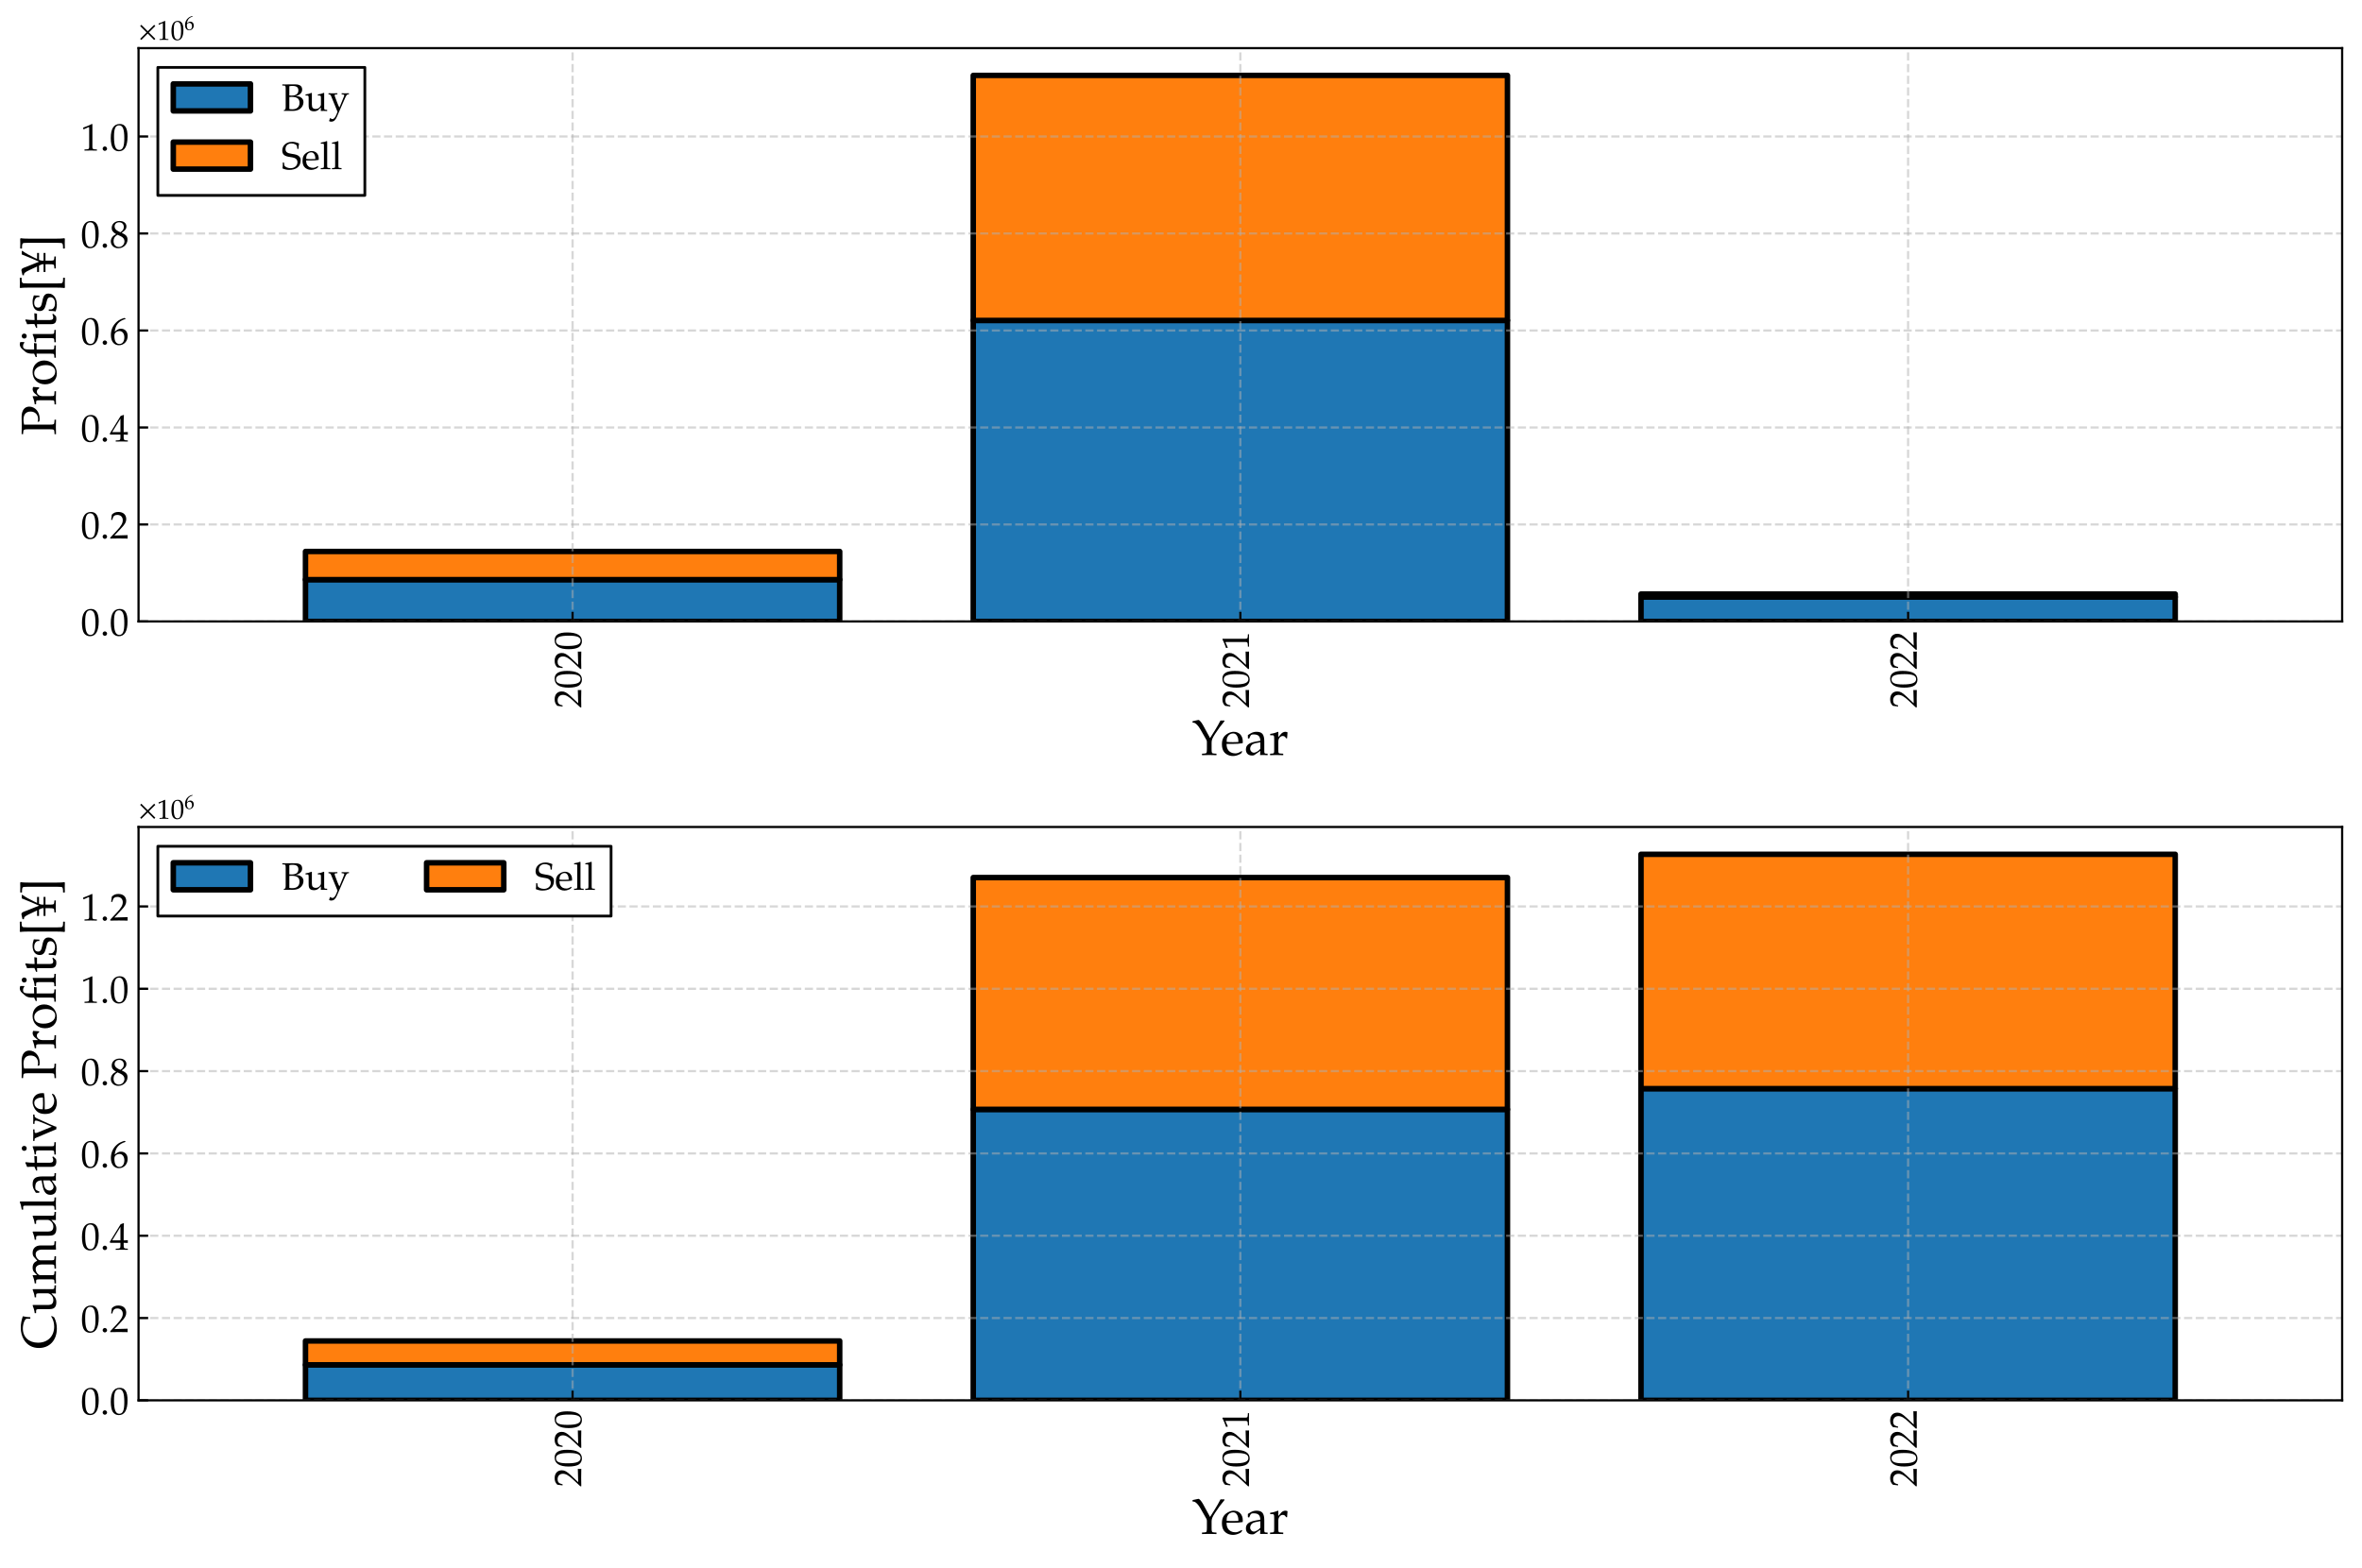 <?xml version="1.0" encoding="utf-8" standalone="no"?>
<!DOCTYPE svg PUBLIC "-//W3C//DTD SVG 1.1//EN"
  "http://www.w3.org/Graphics/SVG/1.1/DTD/svg11.dtd">
<!-- Created with matplotlib (https://matplotlib.org/) -->
<svg height="568.8pt" version="1.1" viewBox="0 0 856.8 568.8" width="856.8pt" xmlns="http://www.w3.org/2000/svg" xmlns:xlink="http://www.w3.org/1999/xlink">
 <defs>
  <style type="text/css">*{stroke-linecap:butt;stroke-linejoin:round;}</style>
 </defs>
 <g id="figure_1">
  <g id="patch_1">
   <path d="M 0 568.8 
L 856.8 568.8 
L 856.8 0 
L 0 0 
z
" style="fill:#ffffff;"/>
  </g>
  <g id="axes_1">
   <g id="patch_2">
    <path d="M 50.256 225.484 
L 849.6 225.484 
L 849.6 17.458 
L 50.256 17.458 
z
" style="fill:#ffffff;"/>
   </g>
   <g id="patch_3">
    <path clip-path="url(#p3a62422046)" d="M 110.812 225.484 
L 304.592 225.484 
L 304.592 210.308 
L 110.812 210.308 
z
" style="fill:#1f77b4;stroke:#000000;stroke-linejoin:miter;stroke-width:2;"/>
   </g>
   <g id="patch_4">
    <path clip-path="url(#p3a62422046)" d="M 353.038 225.484 
L 546.818 225.484 
L 546.818 116.261 
L 353.038 116.261 
z
" style="fill:#1f77b4;stroke:#000000;stroke-linejoin:miter;stroke-width:2;"/>
   </g>
   <g id="patch_5">
    <path clip-path="url(#p3a62422046)" d="M 595.263 225.484 
L 789.044 225.484 
L 789.044 216.609 
L 595.263 216.609 
z
" style="fill:#1f77b4;stroke:#000000;stroke-linejoin:miter;stroke-width:2;"/>
   </g>
   <g id="patch_6">
    <path clip-path="url(#p3a62422046)" d="M 110.812 210.308 
L 304.592 210.308 
L 304.592 200.093 
L 110.812 200.093 
z
" style="fill:#ff7f0e;stroke:#000000;stroke-linejoin:miter;stroke-width:2;"/>
   </g>
   <g id="patch_7">
    <path clip-path="url(#p3a62422046)" d="M 353.038 116.261 
L 546.818 116.261 
L 546.818 27.364 
L 353.038 27.364 
z
" style="fill:#ff7f0e;stroke:#000000;stroke-linejoin:miter;stroke-width:2;"/>
   </g>
   <g id="patch_8">
    <path clip-path="url(#p3a62422046)" d="M 595.263 216.609 
L 789.044 216.609 
L 789.044 215.534 
L 595.263 215.534 
z
" style="fill:#ff7f0e;stroke:#000000;stroke-linejoin:miter;stroke-width:2;"/>
   </g>
   <g id="matplotlib.axis_1">
    <g id="xtick_1">
     <g id="line2d_1">
      <path clip-path="url(#p3a62422046)" d="M 207.702 225.484 
L 207.702 17.458 
" style="fill:none;stroke:#b0b0b0;stroke-dasharray:2.96,1.28;stroke-dashoffset:0;stroke-opacity:0.5;stroke-width:0.8;"/>
     </g>
     <g id="line2d_2">
      <defs>
       <path d="M 0 0 
L 0 -3.5 
" id="mb13d7fc442" style="stroke:#000000;stroke-width:0.8;"/>
      </defs>
      <g>
       <use style="stroke:#000000;stroke-width:0.8;" x="207.702" xlink:href="#mb13d7fc442" y="225.484"/>
      </g>
     </g>
     <g id="text_1">
      <!-- 2020 -->
      <g transform="translate(210.816 256.879)rotate(-90)scale(0.14 -0.14)">
       <defs>
        <path d="M 46.797 -0.312 
C 46.594 1.797 46.594 2.797 46.594 4.203 
C 46.594 5.5 46.594 6.5 46.797 8.703 
L 12.203 7.703 
L 30.406 27.031 
C 40.094 37.344 43.094 42.859 43.094 50.375 
C 43.094 61.891 35.297 69 22.594 69 
C 15.406 69 10.5 66.984 5.594 61.984 
L 3.906 48.375 
L 6.797 48.375 
L 8.094 52.969 
C 9.703 58.781 13.297 61.297 20 61.297 
C 28.594 61.297 34.094 55.875 34.094 47.375 
C 34.094 39.859 29.906 32.438 18.594 20.422 
L 1.594 2.297 
L 1.594 -0.312 
C 9 -0.109 16.5 0 23.906 0 
C 31.5 0 39.203 -0.109 46.797 -0.312 
z
" id="TeXGyrePagellaX-Regular-50"/>
        <path d="M 46.5 36.641 
C 46.5 58.578 40 69 26.297 69 
C 10.797 69 2.906 56.688 2.906 32.438 
C 2.906 20.719 5 10.609 8.5 5.703 
C 12 0.797 17.594 -2 23.797 -2 
C 38.906 -2 46.5 11 46.5 36.641 
z
M 38.094 31.641 
C 38.094 10.312 34.297 1.5 25.094 1.5 
C 15.406 1.5 11.297 11.609 11.297 36.047 
C 11.297 57.188 15 65.484 24.5 65.484 
C 34.203 65.484 38.094 55.672 38.094 31.641 
z
" id="TeXGyrePagellaX-Regular-48"/>
       </defs>
       <use transform="scale(0.996)" xlink:href="#TeXGyrePagellaX-Regular-50"/>
       <use transform="translate(49.813 0)scale(0.996)" xlink:href="#TeXGyrePagellaX-Regular-48"/>
       <use transform="translate(99.626 0)scale(0.996)" xlink:href="#TeXGyrePagellaX-Regular-50"/>
       <use transform="translate(149.44 0)scale(0.996)" xlink:href="#TeXGyrePagellaX-Regular-48"/>
      </g>
     </g>
    </g>
    <g id="xtick_2">
     <g id="line2d_3">
      <path clip-path="url(#p3a62422046)" d="M 449.928 225.484 
L 449.928 17.458 
" style="fill:none;stroke:#b0b0b0;stroke-dasharray:2.96,1.28;stroke-dashoffset:0;stroke-opacity:0.5;stroke-width:0.8;"/>
     </g>
     <g id="line2d_4">
      <g>
       <use style="stroke:#000000;stroke-width:0.8;" x="449.928" xlink:href="#mb13d7fc442" y="225.484"/>
      </g>
     </g>
     <g id="text_2">
      <!-- 2021 -->
      <g transform="translate(453.042 256.879)rotate(-90)scale(0.14 -0.14)">
       <defs>
        <path d="M 41.797 -0.312 
L 41.797 2.688 
L 36.594 3 
C 31.094 3.297 30.094 4.391 30.094 9.547 
L 30.094 68.5 
L 28.703 69 
C 22.203 65.609 15.094 62.625 6 59.453 
L 6.703 55.172 
L 7.703 55.172 
C 12.094 57.156 16.5 59.156 20.906 61.047 
C 21.5 61.047 21.703 60.141 21.703 57.766 
L 21.703 9.547 
C 21.703 4.391 20.594 3.297 15.203 3 
L 9.594 2.688 
L 9.594 -0.312 
C 15.094 -0.109 20.594 0 26.094 0 
C 31.297 0 36.594 -0.109 41.797 -0.312 
z
" id="TeXGyrePagellaX-Regular-49"/>
       </defs>
       <use transform="scale(0.996)" xlink:href="#TeXGyrePagellaX-Regular-50"/>
       <use transform="translate(49.813 0)scale(0.996)" xlink:href="#TeXGyrePagellaX-Regular-48"/>
       <use transform="translate(99.626 0)scale(0.996)" xlink:href="#TeXGyrePagellaX-Regular-50"/>
       <use transform="translate(149.44 0)scale(0.996)" xlink:href="#TeXGyrePagellaX-Regular-49"/>
      </g>
     </g>
    </g>
    <g id="xtick_3">
     <g id="line2d_5">
      <path clip-path="url(#p3a62422046)" d="M 692.153 225.484 
L 692.153 17.458 
" style="fill:none;stroke:#b0b0b0;stroke-dasharray:2.96,1.28;stroke-dashoffset:0;stroke-opacity:0.5;stroke-width:0.8;"/>
     </g>
     <g id="line2d_6">
      <g>
       <use style="stroke:#000000;stroke-width:0.8;" x="692.153" xlink:href="#mb13d7fc442" y="225.484"/>
      </g>
     </g>
     <g id="text_3">
      <!-- 2022 -->
      <g transform="translate(695.267 256.879)rotate(-90)scale(0.14 -0.14)">
       <use transform="scale(0.996)" xlink:href="#TeXGyrePagellaX-Regular-50"/>
       <use transform="translate(49.813 0)scale(0.996)" xlink:href="#TeXGyrePagellaX-Regular-48"/>
       <use transform="translate(99.626 0)scale(0.996)" xlink:href="#TeXGyrePagellaX-Regular-50"/>
       <use transform="translate(149.44 0)scale(0.996)" xlink:href="#TeXGyrePagellaX-Regular-50"/>
      </g>
     </g>
    </g>
    <g id="text_4">
     <!-- Year -->
     <g transform="translate(432.434 273.943)scale(0.18 -0.18)">
      <defs>
       <path d="M 65.406 68.375 
L 65.406 69.875 
L 57.406 69.875 
C 53.594 62.422 50.5 56.984 46.594 50.75 
L 36.297 34.328 
L 22 60.609 
C 18.797 66.453 14.703 71 12.906 71 
L 0.906 68.469 
L 0.906 65.547 
L 3.797 65.25 
C 7.203 64.844 12.406 59.5 16.594 52.156 
L 29 30.391 
C 29.594 29.391 29.906 27.969 29.906 26.359 
L 29.906 12.062 
C 29.906 4.094 29.406 3.297 24.797 3 
L 20 2.688 
L 20 -0.312 
C 24.906 -0.109 29.703 0 34.594 0 
C 39.5 0 44.406 -0.109 49.297 -0.312 
L 49.297 2.688 
L 44.5 3 
C 39.906 3.297 39.406 4.094 39.406 12.062 
L 39.406 25.047 
C 39.406 30.594 40.797 34.016 46.594 42.891 
C 54 54.062 57.297 58.594 65.406 68.375 
z
" id="TeXGyrePagellaX-Regular-89"/>
       <path d="M 44.797 27.531 
C 44.797 39.375 37.406 47 26.203 47 
C 22.5 47 18.203 45.688 14.094 43.281 
C 5.906 38.438 2.594 32.062 2.594 21.516 
C 2.594 15.344 4 10.047 6.797 6.328 
C 10.703 1.094 17.5 -2 25 -2 
C 28.703 -2 32.406 -1.203 36.5 0.594 
C 39.203 1.688 41.297 3 41.703 3.594 
L 43.703 6.922 
L 42.406 7.891 
C 36 4.172 33.703 3.297 29.406 3.297 
C 22.906 3.297 17.5 6.141 14.703 10.938 
C 12.797 14.172 12.094 16.906 11.906 22.594 
L 26.5 22.594 
C 33.406 22.594 37.703 22.891 44.594 23.984 
C 44.703 25.391 44.797 26.297 44.797 27.531 
z
M 35.906 26.297 
L 24.703 26 
C 20.094 26 17.5 26.094 12.094 26.609 
C 12.094 31.453 12.5 33.703 13.797 36.391 
C 15.906 40.906 20.203 43.688 25 43.688 
C 28.297 43.688 30.906 42.359 32.703 39.578 
C 34.906 36.188 35.906 33.203 35.906 26.297 
z
" id="TeXGyrePagellaX-Regular-101"/>
       <path d="M 47.094 -0.312 
L 47.094 2.688 
L 43.203 2.891 
C 40.797 3 40.406 3.797 40.406 8.703 
L 40.406 27.047 
C 40.406 41.688 36.203 47 24.594 47 
C 20.297 47 16.297 45.891 12.5 43.594 
L 7.203 40.391 
L 7.203 33.875 
L 9.797 33.172 
L 11.094 36.281 
C 13.094 40.984 14.203 41.688 18.797 41.688 
C 28.203 41.688 32.094 37.984 32.406 28.859 
L 22.5 27.047 
C 8.906 24.547 3.203 19.828 3.203 11.109 
C 3.203 3.5 7.906 -1 15.797 -1 
C 17.594 -1 19.297 -0.703 20 -0.203 
L 32.406 8.391 
L 31.906 -0.109 
C 34.5 -0.109 37.094 0 39.703 0 
C 42.203 0 44.594 -0.109 47.094 -0.312 
z
M 32.406 12.594 
C 29.5 8.5 23.203 4.688 19.297 4.688 
C 15.297 4.688 11.797 8.391 11.797 12.688 
C 11.797 16.391 13.797 19.891 16.797 21.797 
C 19.297 23.297 24.797 24.688 32.406 25.797 
z
" id="TeXGyrePagellaX-Regular-97"/>
       <path d="M 37.406 45.891 
C 36.297 46.594 34.5 47 32.703 47 
C 29.703 46.891 26.5 45.297 24.406 42.797 
L 18.797 36.188 
L 18.797 46.5 
L 17.906 47 
C 12.797 44.797 7.594 43.391 2.297 42.797 
L 2.297 40 
L 6 40 
C 10 40 10.406 39.297 10.406 32.688 
L 10.406 10.188 
C 10.406 3.891 10.094 3.188 6.703 3 
L 2.094 2.688 
L 2.094 -0.312 
C 6.203 -0.109 10.297 0 14.406 0 
C 19.203 0 23.906 -0.109 28.703 -0.312 
L 28.703 2.688 
L 23.5 3 
C 19 3.297 18.797 3.594 18.797 10.188 
L 18.797 27.391 
C 18.797 33.484 22.797 38.484 27.703 38.484 
C 30.703 38.484 32.797 37.094 34.406 33.891 
L 36.5 33.891 
z
" id="TeXGyrePagellaX-Regular-114"/>
      </defs>
      <use transform="scale(0.996)" xlink:href="#TeXGyrePagellaX-Regular-89"/>
      <use transform="translate(57.484 0)scale(0.996)" xlink:href="#TeXGyrePagellaX-Regular-101"/>
      <use transform="translate(105.205 0)scale(0.996)" xlink:href="#TeXGyrePagellaX-Regular-97"/>
      <use transform="translate(155.019 0)scale(0.996)" xlink:href="#TeXGyrePagellaX-Regular-114"/>
     </g>
    </g>
   </g>
   <g id="matplotlib.axis_2">
    <g id="ytick_1">
     <g id="line2d_7">
      <path clip-path="url(#p3a62422046)" d="M 50.256 225.484 
L 849.6 225.484 
" style="fill:none;stroke:#b0b0b0;stroke-dasharray:2.96,1.28;stroke-dashoffset:0;stroke-opacity:0.5;stroke-width:0.8;"/>
     </g>
     <g id="line2d_8">
      <defs>
       <path d="M 0 0 
L 3.5 0 
" id="m22c55d1f4f" style="stroke:#000000;stroke-width:0.8;"/>
      </defs>
      <g>
       <use style="stroke:#000000;stroke-width:0.8;" x="50.256" xlink:href="#m22c55d1f4f" y="225.484"/>
      </g>
     </g>
     <g id="text_5">
      <!-- $\mathdefault{0.0}$ -->
      <g transform="translate(29.321 230.564)scale(0.14 -0.14)">
       <defs>
        <path d="M 18.297 4.797 
C 18.297 7.797 15.5 10.594 12.406 10.594 
C 9.406 10.594 6.703 7.797 6.703 4.797 
C 6.703 1.797 9.406 -1 12.297 -1 
C 15.5 -1 18.297 1.688 18.297 4.797 
z
" id="TeXGyrePagellaX-Regular-46"/>
       </defs>
       <use transform="scale(0.996)" xlink:href="#TeXGyrePagellaX-Regular-48"/>
       <use transform="translate(49.813 0)scale(0.996)" xlink:href="#TeXGyrePagellaX-Regular-46"/>
       <use transform="translate(74.72 0)scale(0.996)" xlink:href="#TeXGyrePagellaX-Regular-48"/>
      </g>
     </g>
    </g>
    <g id="ytick_2">
     <g id="line2d_9">
      <path clip-path="url(#p3a62422046)" d="M 50.256 190.292 
L 849.6 190.292 
" style="fill:none;stroke:#b0b0b0;stroke-dasharray:2.96,1.28;stroke-dashoffset:0;stroke-opacity:0.5;stroke-width:0.8;"/>
     </g>
     <g id="line2d_10">
      <g>
       <use style="stroke:#000000;stroke-width:0.8;" x="50.256" xlink:href="#m22c55d1f4f" y="190.292"/>
      </g>
     </g>
     <g id="text_6">
      <!-- $\mathdefault{0.2}$ -->
      <g transform="translate(29.321 195.372)scale(0.14 -0.14)">
       <use transform="scale(0.996)" xlink:href="#TeXGyrePagellaX-Regular-48"/>
       <use transform="translate(49.813 0)scale(0.996)" xlink:href="#TeXGyrePagellaX-Regular-46"/>
       <use transform="translate(74.72 0)scale(0.996)" xlink:href="#TeXGyrePagellaX-Regular-50"/>
      </g>
     </g>
    </g>
    <g id="ytick_3">
     <g id="line2d_11">
      <path clip-path="url(#p3a62422046)" d="M 50.256 155.1 
L 849.6 155.1 
" style="fill:none;stroke:#b0b0b0;stroke-dasharray:2.96,1.28;stroke-dashoffset:0;stroke-opacity:0.5;stroke-width:0.8;"/>
     </g>
     <g id="line2d_12">
      <g>
       <use style="stroke:#000000;stroke-width:0.8;" x="50.256" xlink:href="#m22c55d1f4f" y="155.1"/>
      </g>
     </g>
     <g id="text_7">
      <!-- $\mathdefault{0.4}$ -->
      <g transform="translate(29.321 160.18)scale(0.14 -0.14)">
       <defs>
        <path d="M 47.203 -0.312 
L 47.203 2.688 
L 42.406 3 
C 37.5 3.297 36.406 4.578 36.406 10.547 
L 36.406 18 
C 42.297 18 44.406 17.891 47.203 17.594 
L 47.203 24.688 
C 47.203 24.688 42.297 24.391 39.094 24.391 
L 36.406 24.391 
L 36.406 38.203 
C 36.406 55.875 36.594 64.422 37.094 68.5 
L 35.906 69 
L 28.5 66.312 
L 0.203 20.297 
L 1.297 18 
L 28 18 
L 28 10.547 
C 28 4.578 26.906 3.188 22 3 
L 15.797 2.688 
L 15.797 -0.312 
C 21.203 -0.109 26.5 0 31.906 0 
C 37 0 42.094 -0.109 47.203 -0.312 
z
M 28 24.391 
L 6.5 24.391 
L 28 59.359 
z
" id="TeXGyrePagellaX-Regular-52"/>
       </defs>
       <use transform="scale(0.996)" xlink:href="#TeXGyrePagellaX-Regular-48"/>
       <use transform="translate(49.813 0)scale(0.996)" xlink:href="#TeXGyrePagellaX-Regular-46"/>
       <use transform="translate(74.72 0)scale(0.996)" xlink:href="#TeXGyrePagellaX-Regular-52"/>
      </g>
     </g>
    </g>
    <g id="ytick_4">
     <g id="line2d_13">
      <path clip-path="url(#p3a62422046)" d="M 50.256 119.908 
L 849.6 119.908 
" style="fill:none;stroke:#b0b0b0;stroke-dasharray:2.96,1.28;stroke-dashoffset:0;stroke-opacity:0.5;stroke-width:0.8;"/>
     </g>
     <g id="line2d_14">
      <g>
       <use style="stroke:#000000;stroke-width:0.8;" x="50.256" xlink:href="#m22c55d1f4f" y="119.908"/>
      </g>
     </g>
     <g id="text_8">
      <!-- $\mathdefault{0.6}$ -->
      <g transform="translate(29.321 124.988)scale(0.14 -0.14)">
       <defs>
        <path d="M 46.797 21.953 
C 46.797 33.484 39.906 41 29.297 41 
C 23.406 41 19.703 38.594 13.094 33.188 
C 15.203 51.297 23.594 61.094 41.594 66.5 
L 41.594 67.297 
L 37.906 69 
C 28.297 65.797 24.203 63.797 19.094 59.391 
C 8.797 50.688 3.203 38.484 3.203 24.766 
C 3.203 8.219 11.203 -2 24.094 -2 
C 37.094 -2 46.797 8.312 46.797 21.953 
z
M 38.203 18.438 
C 38.203 8.016 33.094 1.297 25.406 1.297 
C 16.906 1.297 12.297 8.609 12.297 22.047 
C 12.297 25.562 12.703 27.469 13.797 29.172 
C 16 32.578 20.703 34.984 25.5 34.984 
C 33.094 34.984 38.203 28.375 38.203 18.438 
z
" id="TeXGyrePagellaX-Regular-54"/>
       </defs>
       <use transform="scale(0.996)" xlink:href="#TeXGyrePagellaX-Regular-48"/>
       <use transform="translate(49.813 0)scale(0.996)" xlink:href="#TeXGyrePagellaX-Regular-46"/>
       <use transform="translate(74.72 0)scale(0.996)" xlink:href="#TeXGyrePagellaX-Regular-54"/>
      </g>
     </g>
    </g>
    <g id="ytick_5">
     <g id="line2d_15">
      <path clip-path="url(#p3a62422046)" d="M 50.256 84.716 
L 849.6 84.716 
" style="fill:none;stroke:#b0b0b0;stroke-dasharray:2.96,1.28;stroke-dashoffset:0;stroke-opacity:0.5;stroke-width:0.8;"/>
     </g>
     <g id="line2d_16">
      <g>
       <use style="stroke:#000000;stroke-width:0.8;" x="50.256" xlink:href="#m22c55d1f4f" y="84.716"/>
      </g>
     </g>
     <g id="text_9">
      <!-- $\mathdefault{0.8}$ -->
      <g transform="translate(29.321 89.796)scale(0.14 -0.14)">
       <defs>
        <path d="M 46.406 20.688 
C 46.406 28.688 42.703 32.984 31.297 38.188 
C 40.406 44.391 43.594 48.594 43.594 54.594 
C 43.594 63.188 36.5 69 25.906 69 
C 14 69 5.297 61.391 5.297 50.891 
C 5.297 44.094 8 40.297 16.797 34.594 
C 12.703 32.688 11 31.594 8.797 29.484 
C 5 25.594 3 21.094 3 15.891 
C 3 5.594 11.297 -2 22.594 -2 
C 35.594 -2 46.406 8.188 46.406 20.594 
z
M 38.5 16.391 
C 38.5 8 32.203 1.391 24.094 1.391 
C 15.594 1.391 10.094 7.391 10.094 16.688 
C 10.094 24 13 28.594 20.406 33.094 
L 28.406 29.5 
C 34.703 26.688 38.5 21.797 38.5 16.391 
z
M 36.797 53.391 
C 36.797 47.688 34.297 43.797 27.797 39.594 
L 22.297 42.297 
C 16 45.484 12.797 49.484 12.797 54.484 
C 12.797 61.094 17.594 65.594 24.703 65.594 
C 32 65.594 36.797 60.797 36.797 53.484 
z
" id="TeXGyrePagellaX-Regular-56"/>
       </defs>
       <use transform="scale(0.996)" xlink:href="#TeXGyrePagellaX-Regular-48"/>
       <use transform="translate(49.813 0)scale(0.996)" xlink:href="#TeXGyrePagellaX-Regular-46"/>
       <use transform="translate(74.72 0)scale(0.996)" xlink:href="#TeXGyrePagellaX-Regular-56"/>
      </g>
     </g>
    </g>
    <g id="ytick_6">
     <g id="line2d_17">
      <path clip-path="url(#p3a62422046)" d="M 50.256 49.523 
L 849.6 49.523 
" style="fill:none;stroke:#b0b0b0;stroke-dasharray:2.96,1.28;stroke-dashoffset:0;stroke-opacity:0.5;stroke-width:0.8;"/>
     </g>
     <g id="line2d_18">
      <g>
       <use style="stroke:#000000;stroke-width:0.8;" x="50.256" xlink:href="#m22c55d1f4f" y="49.523"/>
      </g>
     </g>
     <g id="text_10">
      <!-- $\mathdefault{1.0}$ -->
      <g transform="translate(29.321 54.604)scale(0.14 -0.14)">
       <use transform="scale(0.996)" xlink:href="#TeXGyrePagellaX-Regular-49"/>
       <use transform="translate(49.813 0)scale(0.996)" xlink:href="#TeXGyrePagellaX-Regular-46"/>
       <use transform="translate(74.72 0)scale(0.996)" xlink:href="#TeXGyrePagellaX-Regular-48"/>
      </g>
     </g>
    </g>
    <g id="text_11">
     <!-- Profits[¥] -->
     <g transform="translate(20.264 157.928)rotate(-90)scale(0.18 -0.18)">
      <defs>
       <path d="M 58 53.797 
C 58 63.391 50.203 69.297 37.5 69.297 
C 31.797 69.297 26.203 69 20.5 69 
C 14.406 69 8.406 69.094 2.297 69.297 
L 2.297 66.297 
L 6.797 65.984 
C 11.297 65.688 12.094 64.391 12.094 56.984 
L 12.094 12 
C 12.094 4.094 11.594 3.297 7 3 
L 2.203 2.688 
L 2.203 -0.312 
C 7.094 -0.109 11.906 0 16.797 0 
C 21.703 0 26.594 -0.109 31.5 -0.312 
L 31.5 2.688 
L 26.703 3 
C 22.094 3.297 21.594 4.094 21.594 12 
L 21.594 64.297 
C 25.094 65.094 28 65.484 31.406 65.484 
C 42.203 65.484 48 60.547 48 51.141 
C 48 42.234 41.906 36 33.203 36 
C 31.094 36 29.594 36.188 27 36.984 
L 28 33.391 
C 30.406 32.891 31.797 32.797 33.797 32.797 
C 47.5 32.797 58 42.031 58 53.906 
z
" id="TeXGyrePagellaX-Regular-80"/>
       <path d="M 51.406 23.797 
C 51.406 37.359 41.594 47.094 27.906 47.094 
C 13.297 47.094 3.203 36.766 3.203 21.797 
C 3.203 7.625 12.094 -2 25 -2 
C 40.406 -2 51.406 8.734 51.406 23.797 
z
M 42.094 20.078 
C 42.094 8.531 37 1.297 28.906 1.297 
C 19.094 1.297 12.5 10.938 12.5 25.203 
C 12.5 37.266 17.297 43.797 26.094 43.797 
C 35.297 43.797 42.094 33.75 42.094 20.078 
z
" id="TeXGyrePagellaX-Regular-111"/>
       <path d="M 51.203 63.984 
C 51.203 66.891 49.203 69 46.297 69 
C 43.203 69 41.203 66.984 41.203 63.984 
C 41.203 60.984 43.203 58.984 46.203 58.984 
C 49.203 58.984 51.203 60.984 51.203 63.984 
z
M 34.094 64.297 
L 34.094 72 
C 32 72.688 30.797 73 29.5 73 
C 26.297 73 22.797 71.297 20.594 68.797 
L 14.797 62.172 
C 11.906 58.859 10.594 54.328 10.594 47.703 
L 10.594 43.891 
L 3.703 40.797 
L 3.703 38.594 
L 10.594 39 
L 10.594 10.531 
C 10.594 4.203 10.297 3.5 6.906 3.297 
L 2.297 3 
L 2.297 0 
C 6.5 0.188 10.594 0.297 14.797 0.297 
C 19 0.297 23.094 0.188 27.297 0 
L 27.297 3 
L 22.703 3.297 
C 19.297 3.5 19 4.203 19 10.531 
L 19 39 
L 31.406 39 
L 32.094 44.25 
C 27.703 43.984 23.406 43.891 19 43.891 
L 19 52.016 
C 19 63.578 20.297 66.391 26 66.391 
C 28.703 66.391 30.5 65.688 32.906 63.578 
z
M 58.703 0 
L 58.703 3 
L 54.094 3.297 
C 50.703 3.484 50.406 4.188 50.406 10.469 
L 50.406 46.312 
L 49.5 47 
C 45.094 44.844 39.797 43.469 33.906 42.797 
L 33.906 40 
L 37.594 40 
C 41.594 40 42 39.297 42 32.719 
L 42 10.469 
C 42 4.188 41.703 3.484 38.297 3.297 
L 33.703 3 
L 33.703 0 
C 37.906 0.188 42 0.297 46.203 0.297 
C 50.406 0.297 54.5 0.188 58.703 0 
z
" id="TeXGyrePagellaX-Regular-28"/>
       <path d="M 31.906 43.594 
L 18.203 43 
L 18.203 46.766 
C 18.203 50.953 18.5 54.531 19.297 60.891 
L 18.094 62 
C 15.703 60.5 12.703 59.203 9.594 58.219 
C 9.906 55.234 10 53.344 10 50.359 
L 10 43.391 
L 2.203 39.891 
L 2.203 37.797 
L 9.797 38.188 
L 9.797 9.562 
C 9.797 2.188 13.094 -1 20.797 -1 
C 23.094 -1 25.5 -0.5 26.094 0.188 
L 30.906 5.484 
L 29.594 7.188 
C 27.094 5.797 25.594 5.297 23.703 5.297 
C 19.797 5.297 18.203 7.281 18.203 12.156 
L 18.203 38.188 
L 31 38.188 
z
" id="TeXGyrePagellaX-Regular-116"/>
       <path d="M 39.094 14.984 
C 39.094 18.094 38.297 20.391 36.297 22.391 
C 33.703 24.984 30.406 26.094 21.594 27.797 
C 13.406 29.391 10.703 31.391 10.703 35.984 
C 10.703 40.984 14.203 43.797 20.297 43.797 
C 27 43.797 32.094 40.297 32.094 35.594 
L 32.094 33.297 
L 34.906 33.297 
C 35 39.094 35.094 41.484 35.406 44.594 
C 30.094 46.391 26.5 47.094 22.406 47.094 
C 10.797 47.094 3.703 41.594 3.703 32.594 
C 3.703 27.797 5.906 24.391 10.5 22.297 
C 13.203 21.094 18.5 19.484 25.297 17.984 
C 29.797 16.797 31.703 14.688 31.703 10.891 
C 31.703 5.5 26.703 1.688 19.594 1.688 
C 12.297 1.688 7.094 5.188 7.094 10.188 
L 7.094 14.297 
L 4.094 14.297 
C 4.094 7.391 3.797 4.391 3 0.391 
C 8.203 -1.312 12.094 -2 16.703 -2 
C 29.797 -2 39.094 5 39.094 14.797 
z
" id="TeXGyrePagellaX-Regular-115"/>
       <path d="M 28.797 -17.703 
L 28.797 -15.109 
L 28.406 -14.609 
L 24.594 -14.609 
C 21.906 -14.609 19.703 -14.016 18.5 -13 
C 17.594 -12.109 17.203 -10.797 17.203 -2.172 
L 17.203 56.844 
C 17.203 65.484 17.594 66.781 18.5 67.688 
C 19.703 68.688 21.906 69.297 24.594 69.297 
L 28.406 69.297 
L 28.797 69.797 
L 28.797 72.391 
L 28.203 73 
L 18.5 72.797 
L 8.797 73 
L 7.906 71.688 
C 8.594 68.688 8.797 59.266 8.797 54.438 
L 8.797 0.234 
C 8.797 -4.578 8.594 -14.016 7.906 -17.016 
L 8.797 -18.312 
L 18.5 -18.109 
L 28.203 -18.312 
z
" id="TeXGyrePagellaX-Regular-91"/>
       <path d="M 0.5 64.609 
C 4.703 64.812 6.406 62.922 10.703 53.891 
L 18.203 38 
L 7.094 38 
L 7.094 34.094 
L 20 34.094 
L 22.094 29.344 
C 22.594 28.219 22.703 27.734 22.703 26.406 
L 22.703 24.891 
L 7.094 24.891 
L 7.094 21 
L 22.703 21 
L 22.703 12.297 
C 22.703 4.5 22.297 3.594 18.297 3.297 
L 14.203 3 
L 14.203 0 
C 18 0.188 21.703 0.297 25.5 0.297 
C 29.797 0.297 34.203 0.188 38.5 0 
L 38.5 3 
L 34.406 3.297 
C 30.406 3.594 30 4.5 30 12.297 
L 30 21 
L 45.594 21 
L 45.594 24.891 
L 30 24.891 
L 30 27.922 
C 30 29.734 30.406 31.344 31.703 34.094 
L 45.594 34.094 
L 45.594 38 
L 33.406 38 
L 36.594 44.75 
C 41 53.984 45.297 61.531 49.594 67.5 
L 49.594 69 
L 42.594 69 
L 34.906 50.109 
L 27.906 33.906 
L 17.5 59.844 
C 17.406 60.141 17.203 60.547 16.703 62.125 
C 14.594 67.984 13.297 69.688 10.703 69.688 
C 10.297 69.688 10 69.688 9.703 69.594 
L 0.5 67.5 
z
" id="TeXGyrePagella-Regular-165"/>
       <path d="M 25.406 -16.906 
C 24.703 -13.906 24.5 -4.578 24.5 0.188 
L 24.5 53.797 
C 24.5 58.562 24.703 67.906 25.406 70.891 
L 24.5 72.188 
C 24.5 72.188 18.594 72 14.797 72 
C 11 72 5.094 72.188 5.094 72.188 
L 4.5 71.594 
L 4.5 68.984 
L 4.906 68.484 
L 8.703 68.484 
C 11.406 68.484 13.594 67.906 14.797 66.906 
C 15.703 66.016 16.094 64.719 16.094 56.188 
L 16.094 -2.203 
C 16.094 -10.734 15.703 -12.031 14.797 -12.922 
C 13.594 -13.906 11.406 -14.5 8.703 -14.5 
L 4.906 -14.5 
L 4.5 -15 
L 4.5 -17.609 
L 5.094 -18.203 
C 5.094 -18.203 11 -18 14.797 -18 
C 18.594 -18 24.5 -18.203 24.5 -18.203 
z
" id="TeXGyrePagellaX-Regular-93"/>
      </defs>
      <use transform="scale(0.996)" xlink:href="#TeXGyrePagellaX-Regular-80"/>
      <use transform="translate(60.174 0)scale(0.996)" xlink:href="#TeXGyrePagellaX-Regular-114"/>
      <use transform="translate(99.527 0)scale(0.996)" xlink:href="#TeXGyrePagellaX-Regular-111"/>
      <use transform="translate(153.923 0)scale(0.996)" xlink:href="#TeXGyrePagellaX-Regular-28"/>
      <use transform="translate(214.197 0)scale(0.996)" xlink:href="#TeXGyrePagellaX-Regular-116"/>
      <use transform="translate(246.675 0)scale(0.996)" xlink:href="#TeXGyrePagellaX-Regular-115"/>
      <use transform="translate(288.917 0)scale(0.996)" xlink:href="#TeXGyrePagellaX-Regular-91"/>
      <use transform="translate(322.092 0)scale(0.996)" xlink:href="#TeXGyrePagella-Regular-165"/>
      <use transform="translate(371.905 0)scale(0.996)" xlink:href="#TeXGyrePagellaX-Regular-93"/>
     </g>
    </g>
    <g id="text_12">
     <!-- $\times\mathdefault{10^{6}}\mathdefault{}$ -->
     <g transform="translate(50.256 14.458)scale(0.1 -0.1)">
      <defs>
       <path d="M 61.094 3.688 
L 37.594 27.094 
L 61.094 50.5 
L 56.797 54.703 
L 33.5 31.297 
L 10.094 54.703 
L 5.906 50.5 
L 29.297 27.094 
L 5.906 3.688 
L 10.094 -0.516 
L 33.5 22.891 
L 56.797 -0.516 
z
" id="pxsys-2"/>
      </defs>
      <use transform="scale(0.996)" xlink:href="#pxsys-2"/>
      <use transform="translate(66.65 0)scale(0.996)" xlink:href="#TeXGyrePagellaX-Regular-49"/>
      <use transform="translate(116.463 0)scale(0.996)" xlink:href="#TeXGyrePagellaX-Regular-48"/>
      <use transform="translate(166.276 36.164)scale(0.727)" xlink:href="#TeXGyrePagellaX-Regular-54"/>
     </g>
    </g>
   </g>
   <g id="patch_9">
    <path d="M 50.256 225.484 
L 50.256 17.458 
" style="fill:none;stroke:#000000;stroke-linecap:square;stroke-linejoin:miter;stroke-width:0.8;"/>
   </g>
   <g id="patch_10">
    <path d="M 849.6 225.484 
L 849.6 17.458 
" style="fill:none;stroke:#000000;stroke-linecap:square;stroke-linejoin:miter;stroke-width:0.8;"/>
   </g>
   <g id="patch_11">
    <path d="M 50.256 225.484 
L 849.6 225.484 
" style="fill:none;stroke:#000000;stroke-linecap:square;stroke-linejoin:miter;stroke-width:0.8;"/>
   </g>
   <g id="patch_12">
    <path d="M 50.256 17.458 
L 849.6 17.458 
" style="fill:none;stroke:#000000;stroke-linecap:square;stroke-linejoin:miter;stroke-width:0.8;"/>
   </g>
   <g id="legend_1">
    <g id="patch_13">
     <path d="M 57.256 70.894 
L 132.343 70.894 
L 132.343 24.458 
L 57.256 24.458 
z
" style="fill:#ffffff;stroke:#000000;stroke-linejoin:miter;"/>
    </g>
    <g id="patch_14">
     <path d="M 62.856 40.243 
L 90.856 40.243 
L 90.856 30.443 
L 62.856 30.443 
z
" style="fill:#1f77b4;stroke:#000000;stroke-linejoin:miter;stroke-width:2;"/>
    </g>
    <g id="text_13">
     <!-- Buy -->
     <g transform="translate(102.056 40.243)scale(0.14 -0.14)">
      <defs>
       <path d="M 57.594 22.594 
C 57.594 27.688 55.594 31.797 51.797 34.484 
C 48 37.297 44.594 38.188 36.906 38.797 
C 41.797 39.797 44.094 40.688 46.906 42.594 
C 51.703 45.891 54.203 50.188 54.203 55.391 
C 54.203 64.188 48.406 69 36.297 69 
C 30.297 69.297 24.406 69 18.406 69 
C 13.094 68.688 7.906 68.797 2.594 69 
L 2.594 65.984 
L 6.203 65.984 
C 10.906 65.594 11.297 64.891 11.297 56.984 
L 11.297 9.5 
C 11.297 5.797 10.5 3.5 9.094 3 
L 6.5 2 
L 6.5 0 
C 10.094 -0.109 13.797 0 17.406 0 
C 21.5 0.297 25.703 0 29.797 0 
C 37.203 0 43.703 1.797 48.203 5.078 
C 54.094 9.25 57.594 16 57.594 22.938 
z
M 47.297 20.953 
C 47.297 10.438 40.406 4.188 28.5 4.188 
C 25.594 4.188 23.297 4.391 20.797 4.984 
L 20.797 36.234 
C 24.703 36.422 25.594 36.422 27.5 36.422 
C 41 36.422 47.297 31.562 47.297 20.953 
z
M 44.297 53.188 
C 44.297 44.562 38.297 39.891 26.906 39.891 
C 25.203 39.891 23.906 39.891 20.797 40.094 
L 20.797 64.203 
C 23.406 64.797 25.703 64.984 28.906 64.984 
C 39.594 64.984 44.297 61.422 44.297 53.188 
z
" id="TeXGyrePagellaX-Regular-66"/>
       <path d="M 58.094 -0.312 
L 58.094 2.688 
L 54 3 
C 50.594 3.188 50.297 3.797 50.297 10.188 
L 50.297 46.578 
L 49.406 47 
C 44.297 44.844 39.094 43.406 33.797 42.797 
L 33.797 40 
L 37.5 40 
C 41.5 40 41.906 39.297 41.906 32.688 
L 41.906 16.391 
C 41.906 14.188 40.5 11.391 38.203 9.094 
C 35.406 6.484 32.203 5.094 28.297 5.094 
C 24.797 5.094 22 6.188 20.406 8.078 
C 19 9.672 18.297 12.75 18.297 17.125 
L 18.297 46.578 
L 17.406 47 
C 12.297 44.844 7.094 43.406 1.797 42.797 
L 1.797 40 
L 5.5 40 
C 9.5 40 9.906 39.297 9.906 32.734 
L 9.906 16.031 
C 9.906 9.062 10.5 5.984 12.297 3.5 
C 14.5 0.5 18.297 -1 24 -1 
C 28.5 -1 32.5 0.391 35.203 2.891 
L 41.906 9.062 
C 41.906 6.188 41.797 4.594 41.5 -0.109 
C 44.297 -0.109 47 0 49.797 0 
C 52.594 0 55.297 -0.109 58.094 -0.312 
z
" id="TeXGyrePagellaX-Regular-117"/>
       <path d="M 54.406 43.188 
L 54.406 46 
C 51.203 45.797 48.094 45.688 44.906 45.688 
C 41.703 45.688 38.594 45.797 35.406 46 
L 35.406 43.188 
L 38 43 
C 41 42.797 42.297 42.094 42.297 40.5 
C 42.297 39.797 42 39 41.594 37.906 
L 29.703 8.797 
C 27.5 12.578 26.5 14.875 24.594 19.766 
L 18.203 36.516 
C 17.594 38.203 17.203 39.5 17.203 40.5 
C 17.203 42.094 18.203 42.891 20.594 43 
L 24.406 43.188 
L 24.406 46 
C 20.5 45.797 16.703 45.688 12.797 45.688 
C 8.906 45.688 5.094 45.797 1.203 46 
L 1.203 43.188 
L 3 43 
C 5.5 42.688 6.797 41.594 8.203 38.109 
L 24.703 -2.172 
L 22.406 -8.25 
C 19.203 -16.625 15.297 -21.312 11.5 -21.312 
C 9.906 -21.312 8.094 -20.516 6.406 -19.016 
L 5.094 -19.016 
L 2.703 -26.5 
C 4.594 -27.5 6.203 -28 8.094 -28 
C 14.797 -28 19.094 -24.406 22.906 -15.719 
L 43.203 30.922 
C 47.203 40 49.094 42.797 51.594 43 
z
" id="TeXGyrePagellaX-Regular-121"/>
      </defs>
      <use transform="scale(0.996)" xlink:href="#TeXGyrePagellaX-Regular-66"/>
      <use transform="translate(60.872 0)scale(0.996)" xlink:href="#TeXGyrePagellaX-Regular-117"/>
      <use transform="translate(120.946 0)scale(0.996)" xlink:href="#TeXGyrePagellaX-Regular-121"/>
     </g>
    </g>
    <g id="patch_15">
     <path d="M 62.856 61.361 
L 90.856 61.361 
L 90.856 51.561 
L 62.856 51.561 
z
" style="fill:#ff7f0e;stroke:#000000;stroke-linejoin:miter;stroke-width:2;"/>
    </g>
    <g id="text_14">
     <!-- Sell -->
     <g transform="translate(102.056 61.361)scale(0.14 -0.14)">
      <defs>
       <path d="M 20.297 -2 
C 37.703 -2 50.297 5.594 50.297 23.422 
C 50.297 27.938 48.906 30.734 46.203 33.234 
C 42.703 36.547 38.5 38.25 27.297 39.75 
C 15.094 41.359 10.797 44.656 10.797 52.375 
C 10.797 60.781 17.094 66.797 25.906 66.797 
C 29.797 66.797 33.5 66 36.203 64.484 
C 39.5 62.781 40.594 61.281 40.906 58.375 
L 41.5 52.672 
L 44.703 52.672 
C 44.703 57.984 45.094 61.391 46.094 66.797 
C 38.094 69.984 33.594 71 28.094 71 
C 13.203 71 2.406 61.594 2.406 48.469 
C 2.406 43.562 3.703 39.953 6.594 37.25 
C 10 34.141 14.594 32.547 24.297 31.234 
C 32 30.141 35.5 28.938 38.094 26.734 
C 40.703 24.531 41.906 21.719 41.906 17.922 
C 41.906 8.906 34.406 2.391 24 2.391 
C 16 2.391 8.203 6.297 7.703 10.406 
L 6.906 17.109 
L 3.703 17.109 
C 3.797 15.312 3.797 13.703 3.797 13.109 
C 3.797 8.5 3.594 6.297 3 1.797 
C 8.703 -0.703 14.5 -2 20.297 -2 
z
" id="TeXGyrePagellaX-Regular-83"/>
       <path d="M 27.094 -0.312 
L 27.094 2.688 
L 22.5 3 
C 19.094 3.188 18.797 3.891 18.797 10.203 
L 18.797 72.125 
L 17.906 73 
C 13.5 71.156 10.203 70.297 2.297 69 
L 2.297 66.188 
L 7.906 66.188 
C 9.703 66.188 10.406 65.094 10.406 62.094 
L 10.406 10.203 
C 10.406 3.891 10.094 3.188 6.703 3 
L 2.094 2.688 
L 2.094 -0.312 
C 6.297 -0.109 10.406 0 14.594 0 
C 18.797 0 22.906 -0.109 27.094 -0.312 
z
" id="TeXGyrePagellaX-Regular-108"/>
      </defs>
      <use transform="scale(0.996)" xlink:href="#TeXGyrePagellaX-Regular-83"/>
      <use transform="translate(52.304 0)scale(0.996)" xlink:href="#TeXGyrePagellaX-Regular-101"/>
      <use transform="translate(100.025 0)scale(0.996)" xlink:href="#TeXGyrePagellaX-Regular-108"/>
      <use transform="translate(129.016 0)scale(0.996)" xlink:href="#TeXGyrePagellaX-Regular-108"/>
     </g>
    </g>
   </g>
  </g>
  <g id="axes_2">
   <g id="patch_16">
    <path d="M 50.256 508.084 
L 849.6 508.084 
L 849.6 300.058 
L 50.256 300.058 
z
" style="fill:#ffffff;"/>
   </g>
   <g id="patch_17">
    <path clip-path="url(#pf24f74bb3d)" d="M 110.812 508.084 
L 304.592 508.084 
L 304.592 495.206 
L 110.812 495.206 
z
" style="fill:#1f77b4;stroke:#000000;stroke-linejoin:miter;stroke-width:2;"/>
   </g>
   <g id="patch_18">
    <path clip-path="url(#pf24f74bb3d)" d="M 353.038 508.084 
L 546.818 508.084 
L 546.818 402.517 
L 353.038 402.517 
z
" style="fill:#1f77b4;stroke:#000000;stroke-linejoin:miter;stroke-width:2;"/>
   </g>
   <g id="patch_19">
    <path clip-path="url(#pf24f74bb3d)" d="M 595.263 508.084 
L 789.044 508.084 
L 789.044 394.986 
L 595.263 394.986 
z
" style="fill:#1f77b4;stroke:#000000;stroke-linejoin:miter;stroke-width:2;"/>
   </g>
   <g id="patch_20">
    <path clip-path="url(#pf24f74bb3d)" d="M 110.812 495.206 
L 304.592 495.206 
L 304.592 486.537 
L 110.812 486.537 
z
" style="fill:#ff7f0e;stroke:#000000;stroke-linejoin:miter;stroke-width:2;"/>
   </g>
   <g id="patch_21">
    <path clip-path="url(#pf24f74bb3d)" d="M 353.038 402.517 
L 546.818 402.517 
L 546.818 318.407 
L 353.038 318.407 
z
" style="fill:#ff7f0e;stroke:#000000;stroke-linejoin:miter;stroke-width:2;"/>
   </g>
   <g id="patch_22">
    <path clip-path="url(#pf24f74bb3d)" d="M 595.263 394.986 
L 789.044 394.986 
L 789.044 309.964 
L 595.263 309.964 
z
" style="fill:#ff7f0e;stroke:#000000;stroke-linejoin:miter;stroke-width:2;"/>
   </g>
   <g id="matplotlib.axis_3">
    <g id="xtick_4">
     <g id="line2d_19">
      <path clip-path="url(#pf24f74bb3d)" d="M 207.702 508.084 
L 207.702 300.058 
" style="fill:none;stroke:#b0b0b0;stroke-dasharray:2.96,1.28;stroke-dashoffset:0;stroke-opacity:0.5;stroke-width:0.8;"/>
     </g>
     <g id="line2d_20">
      <g>
       <use style="stroke:#000000;stroke-width:0.8;" x="207.702" xlink:href="#mb13d7fc442" y="508.084"/>
      </g>
     </g>
     <g id="text_15">
      <!-- 2020 -->
      <g transform="translate(210.816 539.479)rotate(-90)scale(0.14 -0.14)">
       <use transform="scale(0.996)" xlink:href="#TeXGyrePagellaX-Regular-50"/>
       <use transform="translate(49.813 0)scale(0.996)" xlink:href="#TeXGyrePagellaX-Regular-48"/>
       <use transform="translate(99.626 0)scale(0.996)" xlink:href="#TeXGyrePagellaX-Regular-50"/>
       <use transform="translate(149.44 0)scale(0.996)" xlink:href="#TeXGyrePagellaX-Regular-48"/>
      </g>
     </g>
    </g>
    <g id="xtick_5">
     <g id="line2d_21">
      <path clip-path="url(#pf24f74bb3d)" d="M 449.928 508.084 
L 449.928 300.058 
" style="fill:none;stroke:#b0b0b0;stroke-dasharray:2.96,1.28;stroke-dashoffset:0;stroke-opacity:0.5;stroke-width:0.8;"/>
     </g>
     <g id="line2d_22">
      <g>
       <use style="stroke:#000000;stroke-width:0.8;" x="449.928" xlink:href="#mb13d7fc442" y="508.084"/>
      </g>
     </g>
     <g id="text_16">
      <!-- 2021 -->
      <g transform="translate(453.042 539.479)rotate(-90)scale(0.14 -0.14)">
       <use transform="scale(0.996)" xlink:href="#TeXGyrePagellaX-Regular-50"/>
       <use transform="translate(49.813 0)scale(0.996)" xlink:href="#TeXGyrePagellaX-Regular-48"/>
       <use transform="translate(99.626 0)scale(0.996)" xlink:href="#TeXGyrePagellaX-Regular-50"/>
       <use transform="translate(149.44 0)scale(0.996)" xlink:href="#TeXGyrePagellaX-Regular-49"/>
      </g>
     </g>
    </g>
    <g id="xtick_6">
     <g id="line2d_23">
      <path clip-path="url(#pf24f74bb3d)" d="M 692.153 508.084 
L 692.153 300.058 
" style="fill:none;stroke:#b0b0b0;stroke-dasharray:2.96,1.28;stroke-dashoffset:0;stroke-opacity:0.5;stroke-width:0.8;"/>
     </g>
     <g id="line2d_24">
      <g>
       <use style="stroke:#000000;stroke-width:0.8;" x="692.153" xlink:href="#mb13d7fc442" y="508.084"/>
      </g>
     </g>
     <g id="text_17">
      <!-- 2022 -->
      <g transform="translate(695.267 539.479)rotate(-90)scale(0.14 -0.14)">
       <use transform="scale(0.996)" xlink:href="#TeXGyrePagellaX-Regular-50"/>
       <use transform="translate(49.813 0)scale(0.996)" xlink:href="#TeXGyrePagellaX-Regular-48"/>
       <use transform="translate(99.626 0)scale(0.996)" xlink:href="#TeXGyrePagellaX-Regular-50"/>
       <use transform="translate(149.44 0)scale(0.996)" xlink:href="#TeXGyrePagellaX-Regular-50"/>
      </g>
     </g>
    </g>
    <g id="text_18">
     <!-- Year -->
     <g transform="translate(432.434 556.543)scale(0.18 -0.18)">
      <use transform="scale(0.996)" xlink:href="#TeXGyrePagellaX-Regular-89"/>
      <use transform="translate(57.484 0)scale(0.996)" xlink:href="#TeXGyrePagellaX-Regular-101"/>
      <use transform="translate(105.205 0)scale(0.996)" xlink:href="#TeXGyrePagellaX-Regular-97"/>
      <use transform="translate(155.019 0)scale(0.996)" xlink:href="#TeXGyrePagellaX-Regular-114"/>
     </g>
    </g>
   </g>
   <g id="matplotlib.axis_4">
    <g id="ytick_7">
     <g id="line2d_25">
      <path clip-path="url(#pf24f74bb3d)" d="M 50.256 508.084 
L 849.6 508.084 
" style="fill:none;stroke:#b0b0b0;stroke-dasharray:2.96,1.28;stroke-dashoffset:0;stroke-opacity:0.5;stroke-width:0.8;"/>
     </g>
     <g id="line2d_26">
      <g>
       <use style="stroke:#000000;stroke-width:0.8;" x="50.256" xlink:href="#m22c55d1f4f" y="508.084"/>
      </g>
     </g>
     <g id="text_19">
      <!-- $\mathdefault{0.0}$ -->
      <g transform="translate(29.321 513.164)scale(0.14 -0.14)">
       <use transform="scale(0.996)" xlink:href="#TeXGyrePagellaX-Regular-48"/>
       <use transform="translate(49.813 0)scale(0.996)" xlink:href="#TeXGyrePagellaX-Regular-46"/>
       <use transform="translate(74.72 0)scale(0.996)" xlink:href="#TeXGyrePagellaX-Regular-48"/>
      </g>
     </g>
    </g>
    <g id="ytick_8">
     <g id="line2d_27">
      <path clip-path="url(#pf24f74bb3d)" d="M 50.256 478.219 
L 849.6 478.219 
" style="fill:none;stroke:#b0b0b0;stroke-dasharray:2.96,1.28;stroke-dashoffset:0;stroke-opacity:0.5;stroke-width:0.8;"/>
     </g>
     <g id="line2d_28">
      <g>
       <use style="stroke:#000000;stroke-width:0.8;" x="50.256" xlink:href="#m22c55d1f4f" y="478.219"/>
      </g>
     </g>
     <g id="text_20">
      <!-- $\mathdefault{0.2}$ -->
      <g transform="translate(29.321 483.299)scale(0.14 -0.14)">
       <use transform="scale(0.996)" xlink:href="#TeXGyrePagellaX-Regular-48"/>
       <use transform="translate(49.813 0)scale(0.996)" xlink:href="#TeXGyrePagellaX-Regular-46"/>
       <use transform="translate(74.72 0)scale(0.996)" xlink:href="#TeXGyrePagellaX-Regular-50"/>
      </g>
     </g>
    </g>
    <g id="ytick_9">
     <g id="line2d_29">
      <path clip-path="url(#pf24f74bb3d)" d="M 50.256 448.354 
L 849.6 448.354 
" style="fill:none;stroke:#b0b0b0;stroke-dasharray:2.96,1.28;stroke-dashoffset:0;stroke-opacity:0.5;stroke-width:0.8;"/>
     </g>
     <g id="line2d_30">
      <g>
       <use style="stroke:#000000;stroke-width:0.8;" x="50.256" xlink:href="#m22c55d1f4f" y="448.354"/>
      </g>
     </g>
     <g id="text_21">
      <!-- $\mathdefault{0.4}$ -->
      <g transform="translate(29.321 453.434)scale(0.14 -0.14)">
       <use transform="scale(0.996)" xlink:href="#TeXGyrePagellaX-Regular-48"/>
       <use transform="translate(49.813 0)scale(0.996)" xlink:href="#TeXGyrePagellaX-Regular-46"/>
       <use transform="translate(74.72 0)scale(0.996)" xlink:href="#TeXGyrePagellaX-Regular-52"/>
      </g>
     </g>
    </g>
    <g id="ytick_10">
     <g id="line2d_31">
      <path clip-path="url(#pf24f74bb3d)" d="M 50.256 418.489 
L 849.6 418.489 
" style="fill:none;stroke:#b0b0b0;stroke-dasharray:2.96,1.28;stroke-dashoffset:0;stroke-opacity:0.5;stroke-width:0.8;"/>
     </g>
     <g id="line2d_32">
      <g>
       <use style="stroke:#000000;stroke-width:0.8;" x="50.256" xlink:href="#m22c55d1f4f" y="418.489"/>
      </g>
     </g>
     <g id="text_22">
      <!-- $\mathdefault{0.6}$ -->
      <g transform="translate(29.321 423.57)scale(0.14 -0.14)">
       <use transform="scale(0.996)" xlink:href="#TeXGyrePagellaX-Regular-48"/>
       <use transform="translate(49.813 0)scale(0.996)" xlink:href="#TeXGyrePagellaX-Regular-46"/>
       <use transform="translate(74.72 0)scale(0.996)" xlink:href="#TeXGyrePagellaX-Regular-54"/>
      </g>
     </g>
    </g>
    <g id="ytick_11">
     <g id="line2d_33">
      <path clip-path="url(#pf24f74bb3d)" d="M 50.256 388.624 
L 849.6 388.624 
" style="fill:none;stroke:#b0b0b0;stroke-dasharray:2.96,1.28;stroke-dashoffset:0;stroke-opacity:0.5;stroke-width:0.8;"/>
     </g>
     <g id="line2d_34">
      <g>
       <use style="stroke:#000000;stroke-width:0.8;" x="50.256" xlink:href="#m22c55d1f4f" y="388.624"/>
      </g>
     </g>
     <g id="text_23">
      <!-- $\mathdefault{0.8}$ -->
      <g transform="translate(29.321 393.705)scale(0.14 -0.14)">
       <use transform="scale(0.996)" xlink:href="#TeXGyrePagellaX-Regular-48"/>
       <use transform="translate(49.813 0)scale(0.996)" xlink:href="#TeXGyrePagellaX-Regular-46"/>
       <use transform="translate(74.72 0)scale(0.996)" xlink:href="#TeXGyrePagellaX-Regular-56"/>
      </g>
     </g>
    </g>
    <g id="ytick_12">
     <g id="line2d_35">
      <path clip-path="url(#pf24f74bb3d)" d="M 50.256 358.76 
L 849.6 358.76 
" style="fill:none;stroke:#b0b0b0;stroke-dasharray:2.96,1.28;stroke-dashoffset:0;stroke-opacity:0.5;stroke-width:0.8;"/>
     </g>
     <g id="line2d_36">
      <g>
       <use style="stroke:#000000;stroke-width:0.8;" x="50.256" xlink:href="#m22c55d1f4f" y="358.76"/>
      </g>
     </g>
     <g id="text_24">
      <!-- $\mathdefault{1.0}$ -->
      <g transform="translate(29.321 363.84)scale(0.14 -0.14)">
       <use transform="scale(0.996)" xlink:href="#TeXGyrePagellaX-Regular-49"/>
       <use transform="translate(49.813 0)scale(0.996)" xlink:href="#TeXGyrePagellaX-Regular-46"/>
       <use transform="translate(74.72 0)scale(0.996)" xlink:href="#TeXGyrePagellaX-Regular-48"/>
      </g>
     </g>
    </g>
    <g id="ytick_13">
     <g id="line2d_37">
      <path clip-path="url(#pf24f74bb3d)" d="M 50.256 328.895 
L 849.6 328.895 
" style="fill:none;stroke:#b0b0b0;stroke-dasharray:2.96,1.28;stroke-dashoffset:0;stroke-opacity:0.5;stroke-width:0.8;"/>
     </g>
     <g id="line2d_38">
      <g>
       <use style="stroke:#000000;stroke-width:0.8;" x="50.256" xlink:href="#m22c55d1f4f" y="328.895"/>
      </g>
     </g>
     <g id="text_25">
      <!-- $\mathdefault{1.2}$ -->
      <g transform="translate(29.321 333.975)scale(0.14 -0.14)">
       <use transform="scale(0.996)" xlink:href="#TeXGyrePagellaX-Regular-49"/>
       <use transform="translate(49.813 0)scale(0.996)" xlink:href="#TeXGyrePagellaX-Regular-46"/>
       <use transform="translate(74.72 0)scale(0.996)" xlink:href="#TeXGyrePagellaX-Regular-50"/>
      </g>
     </g>
    </g>
    <g id="text_26">
     <!-- Cumulative Profits[¥] -->
     <g transform="translate(20.264 489.484)rotate(-90)scale(0.18 -0.18)">
      <defs>
       <path d="M 67 8.406 
L 66.094 9.406 
C 59.906 5.391 53 3.391 45.406 3.391 
C 25.906 3.391 12.906 16.406 12.906 36.141 
C 12.906 54.578 24.297 66.797 41.5 66.797 
C 51.297 66.797 61.406 62.781 61.406 58.875 
L 61.406 51.672 
L 64.5 51.672 
C 64.594 56.672 65 60.281 66.406 66.891 
C 57.906 69.688 50.594 71 43.297 71 
C 34.594 71 26.297 68.891 19.594 64.984 
C 8.203 58.281 2.203 47.766 2.203 34.234 
C 2.203 12.609 18 -2 41.5 -2 
C 49.797 -2 57.297 -0.203 64.203 3.391 
z
" id="TeXGyrePagellaX-Regular-67"/>
       <path d="M 86.906 -0.312 
L 86.906 2.688 
L 82.203 3 
C 78.797 3.188 78.5 3.891 78.5 10.219 
L 78.5 30.859 
C 78.5 40.797 72.703 47 63.5 47 
C 60 47 57.094 46.094 55.297 44.484 
L 47.703 37.688 
C 44.5 44.297 40.406 47 33.5 47 
C 29.797 47 27 46.094 25.203 44.484 
L 18.297 38.078 
L 18.297 46.594 
L 17.406 47 
C 12.297 44.797 7.094 43.391 1.797 42.797 
L 1.797 40 
L 5.5 40 
C 9.5 40 9.906 39.297 9.906 32.688 
L 9.906 10.188 
C 9.906 3.891 9.594 3.188 6.203 3 
L 1.594 2.688 
L 1.594 -0.312 
C 5.797 -0.109 10.094 0 14.297 0 
C 18.297 0 22.203 -0.109 26.203 -0.312 
L 26.203 2.688 
L 22 3 
C 18.594 3.188 18.297 3.891 18.297 10.188 
L 18.297 31.391 
C 18.297 35.984 24.906 40.891 30.906 40.891 
C 36.297 40.891 40 35.781 40 28.156 
L 40 10.219 
C 40 3.891 39.703 3.188 36.297 3 
L 31.703 2.688 
L 31.703 -0.312 
C 35.906 -0.109 40 0 44.203 0 
C 48.406 0 52.5 -0.109 56.703 -0.312 
L 56.703 2.688 
L 52.094 3 
C 48.703 3.188 48.406 3.891 48.406 10.219 
L 48.406 31.469 
C 48.406 35.984 55 40.891 61 40.891 
C 66.406 40.891 70.094 35.781 70.094 28.156 
L 70.094 -0.312 
C 72.703 -0.109 75.406 0 78 0 
C 81 0 83.906 -0.109 86.906 -0.312 
z
" id="TeXGyrePagellaX-Regular-109"/>
       <path d="M 27.094 0 
L 27.094 3 
L 22.5 3.297 
C 19.094 3.484 18.797 4.188 18.797 10.469 
L 18.797 46.609 
L 17.906 47 
C 12.797 44.938 7.594 43.578 2.297 43 
L 2.297 40.188 
L 6 40.188 
C 10 40.188 10.406 39.5 10.406 32.906 
L 10.406 10.469 
C 10.406 4.188 10.094 3.484 6.703 3.297 
L 2.094 3 
L 2.094 0 
C 6.297 0.188 10.406 0.297 14.594 0.297 
C 18.797 0.297 22.906 0.188 27.094 0 
z
M 19.594 63.984 
C 19.594 66.891 17.594 69 14.703 69 
C 11.594 69 9.594 66.984 9.594 63.984 
C 9.594 60.984 11.594 58.984 14.594 58.984 
C 17.594 58.984 19.594 60.984 19.594 63.984 
z
" id="TeXGyrePagellaX-Regular-105"/>
       <path d="M 53.906 43.188 
L 53.906 46 
C 50.797 45.797 47.594 45.688 44.5 45.688 
C 41.406 45.688 38.203 45.797 35.094 46 
L 35.094 43.188 
L 39.203 43 
C 40.906 42.891 41.703 42.078 41.703 40.266 
C 41.703 38.656 41 36.328 39.703 33 
L 35.5 22.312 
L 29.297 8.172 
L 17.406 37.234 
C 16.906 38.453 16.594 39.656 16.594 40.672 
C 16.594 41.984 17.203 42.891 19 43 
L 23.906 43.188 
L 23.906 46 
C 20 45.797 16.094 45.688 12.203 45.688 
C 8.297 45.688 4.5 45.797 0.594 46 
L 0.594 43.188 
L 4 43 
C 5.797 42.891 6.094 41.984 7.094 39.656 
L 24.297 -1 
L 29.297 -1 
C 29.906 2.328 31.406 5.453 33.406 10 
L 45.203 36.234 
C 47.5 41.375 48.797 42.891 50.797 43 
z
" id="TeXGyrePagellaX-Regular-118"/>
      </defs>
      <use transform="scale(0.996)" xlink:href="#TeXGyrePagellaX-Regular-67"/>
      <use transform="translate(70.635 0)scale(0.996)" xlink:href="#TeXGyrePagellaX-Regular-117"/>
      <use transform="translate(130.71 0)scale(0.996)" xlink:href="#TeXGyrePagellaX-Regular-109"/>
      <use transform="translate(218.68 0)scale(0.996)" xlink:href="#TeXGyrePagellaX-Regular-117"/>
      <use transform="translate(278.755 0)scale(0.996)" xlink:href="#TeXGyrePagellaX-Regular-108"/>
      <use transform="translate(307.746 0)scale(0.996)" xlink:href="#TeXGyrePagellaX-Regular-97"/>
      <use transform="translate(357.559 0)scale(0.996)" xlink:href="#TeXGyrePagellaX-Regular-116"/>
      <use transform="translate(390.037 0)scale(0.996)" xlink:href="#TeXGyrePagellaX-Regular-105"/>
      <use transform="translate(419.029 0)scale(0.996)" xlink:href="#TeXGyrePagellaX-Regular-118"/>
      <use transform="translate(471.332 0)scale(0.996)" xlink:href="#TeXGyrePagellaX-Regular-101"/>
      <use transform="translate(543.96 0)scale(0.996)" xlink:href="#TeXGyrePagellaX-Regular-80"/>
      <use transform="translate(604.134 0)scale(0.996)" xlink:href="#TeXGyrePagellaX-Regular-114"/>
      <use transform="translate(643.487 0)scale(0.996)" xlink:href="#TeXGyrePagellaX-Regular-111"/>
      <use transform="translate(697.883 0)scale(0.996)" xlink:href="#TeXGyrePagellaX-Regular-28"/>
      <use transform="translate(758.157 0)scale(0.996)" xlink:href="#TeXGyrePagellaX-Regular-116"/>
      <use transform="translate(790.635 0)scale(0.996)" xlink:href="#TeXGyrePagellaX-Regular-115"/>
      <use transform="translate(832.877 0)scale(0.996)" xlink:href="#TeXGyrePagellaX-Regular-91"/>
      <use transform="translate(866.052 0)scale(0.996)" xlink:href="#TeXGyrePagella-Regular-165"/>
      <use transform="translate(915.865 0)scale(0.996)" xlink:href="#TeXGyrePagellaX-Regular-93"/>
     </g>
    </g>
    <g id="text_27">
     <!-- $\times\mathdefault{10^{6}}\mathdefault{}$ -->
     <g transform="translate(50.256 297.058)scale(0.1 -0.1)">
      <use transform="scale(0.996)" xlink:href="#pxsys-2"/>
      <use transform="translate(66.65 0)scale(0.996)" xlink:href="#TeXGyrePagellaX-Regular-49"/>
      <use transform="translate(116.463 0)scale(0.996)" xlink:href="#TeXGyrePagellaX-Regular-48"/>
      <use transform="translate(166.276 36.164)scale(0.727)" xlink:href="#TeXGyrePagellaX-Regular-54"/>
     </g>
    </g>
   </g>
   <g id="patch_23">
    <path d="M 50.256 508.084 
L 50.256 300.058 
" style="fill:none;stroke:#000000;stroke-linecap:square;stroke-linejoin:miter;stroke-width:0.8;"/>
   </g>
   <g id="patch_24">
    <path d="M 849.6 508.084 
L 849.6 300.058 
" style="fill:none;stroke:#000000;stroke-linecap:square;stroke-linejoin:miter;stroke-width:0.8;"/>
   </g>
   <g id="patch_25">
    <path d="M 50.256 508.084 
L 849.6 508.084 
" style="fill:none;stroke:#000000;stroke-linecap:square;stroke-linejoin:miter;stroke-width:0.8;"/>
   </g>
   <g id="patch_26">
    <path d="M 50.256 300.058 
L 849.6 300.058 
" style="fill:none;stroke:#000000;stroke-linecap:square;stroke-linejoin:miter;stroke-width:0.8;"/>
   </g>
   <g id="legend_2">
    <g id="patch_27">
     <path d="M 57.256 332.376 
L 221.664 332.376 
L 221.664 307.058 
L 57.256 307.058 
z
" style="fill:#ffffff;stroke:#000000;stroke-linejoin:miter;"/>
    </g>
    <g id="patch_28">
     <path d="M 62.856 322.843 
L 90.856 322.843 
L 90.856 313.043 
L 62.856 313.043 
z
" style="fill:#1f77b4;stroke:#000000;stroke-linejoin:miter;stroke-width:2;"/>
    </g>
    <g id="text_28">
     <!-- Buy -->
     <g transform="translate(102.056 322.843)scale(0.14 -0.14)">
      <use transform="scale(0.996)" xlink:href="#TeXGyrePagellaX-Regular-66"/>
      <use transform="translate(60.872 0)scale(0.996)" xlink:href="#TeXGyrePagellaX-Regular-117"/>
      <use transform="translate(120.946 0)scale(0.996)" xlink:href="#TeXGyrePagellaX-Regular-121"/>
     </g>
    </g>
    <g id="patch_29">
     <path d="M 154.743 322.843 
L 182.743 322.843 
L 182.743 313.043 
L 154.743 313.043 
z
" style="fill:#ff7f0e;stroke:#000000;stroke-linejoin:miter;stroke-width:2;"/>
    </g>
    <g id="text_29">
     <!-- Sell -->
     <g transform="translate(193.943 322.843)scale(0.14 -0.14)">
      <use transform="scale(0.996)" xlink:href="#TeXGyrePagellaX-Regular-83"/>
      <use transform="translate(52.304 0)scale(0.996)" xlink:href="#TeXGyrePagellaX-Regular-101"/>
      <use transform="translate(100.025 0)scale(0.996)" xlink:href="#TeXGyrePagellaX-Regular-108"/>
      <use transform="translate(129.016 0)scale(0.996)" xlink:href="#TeXGyrePagellaX-Regular-108"/>
     </g>
    </g>
   </g>
  </g>
 </g>
 <defs>
  <clipPath id="p3a62422046">
   <rect height="208.026" width="799.344" x="50.256" y="17.458"/>
  </clipPath>
  <clipPath id="pf24f74bb3d">
   <rect height="208.026" width="799.344" x="50.256" y="300.058"/>
  </clipPath>
 </defs>
</svg>
